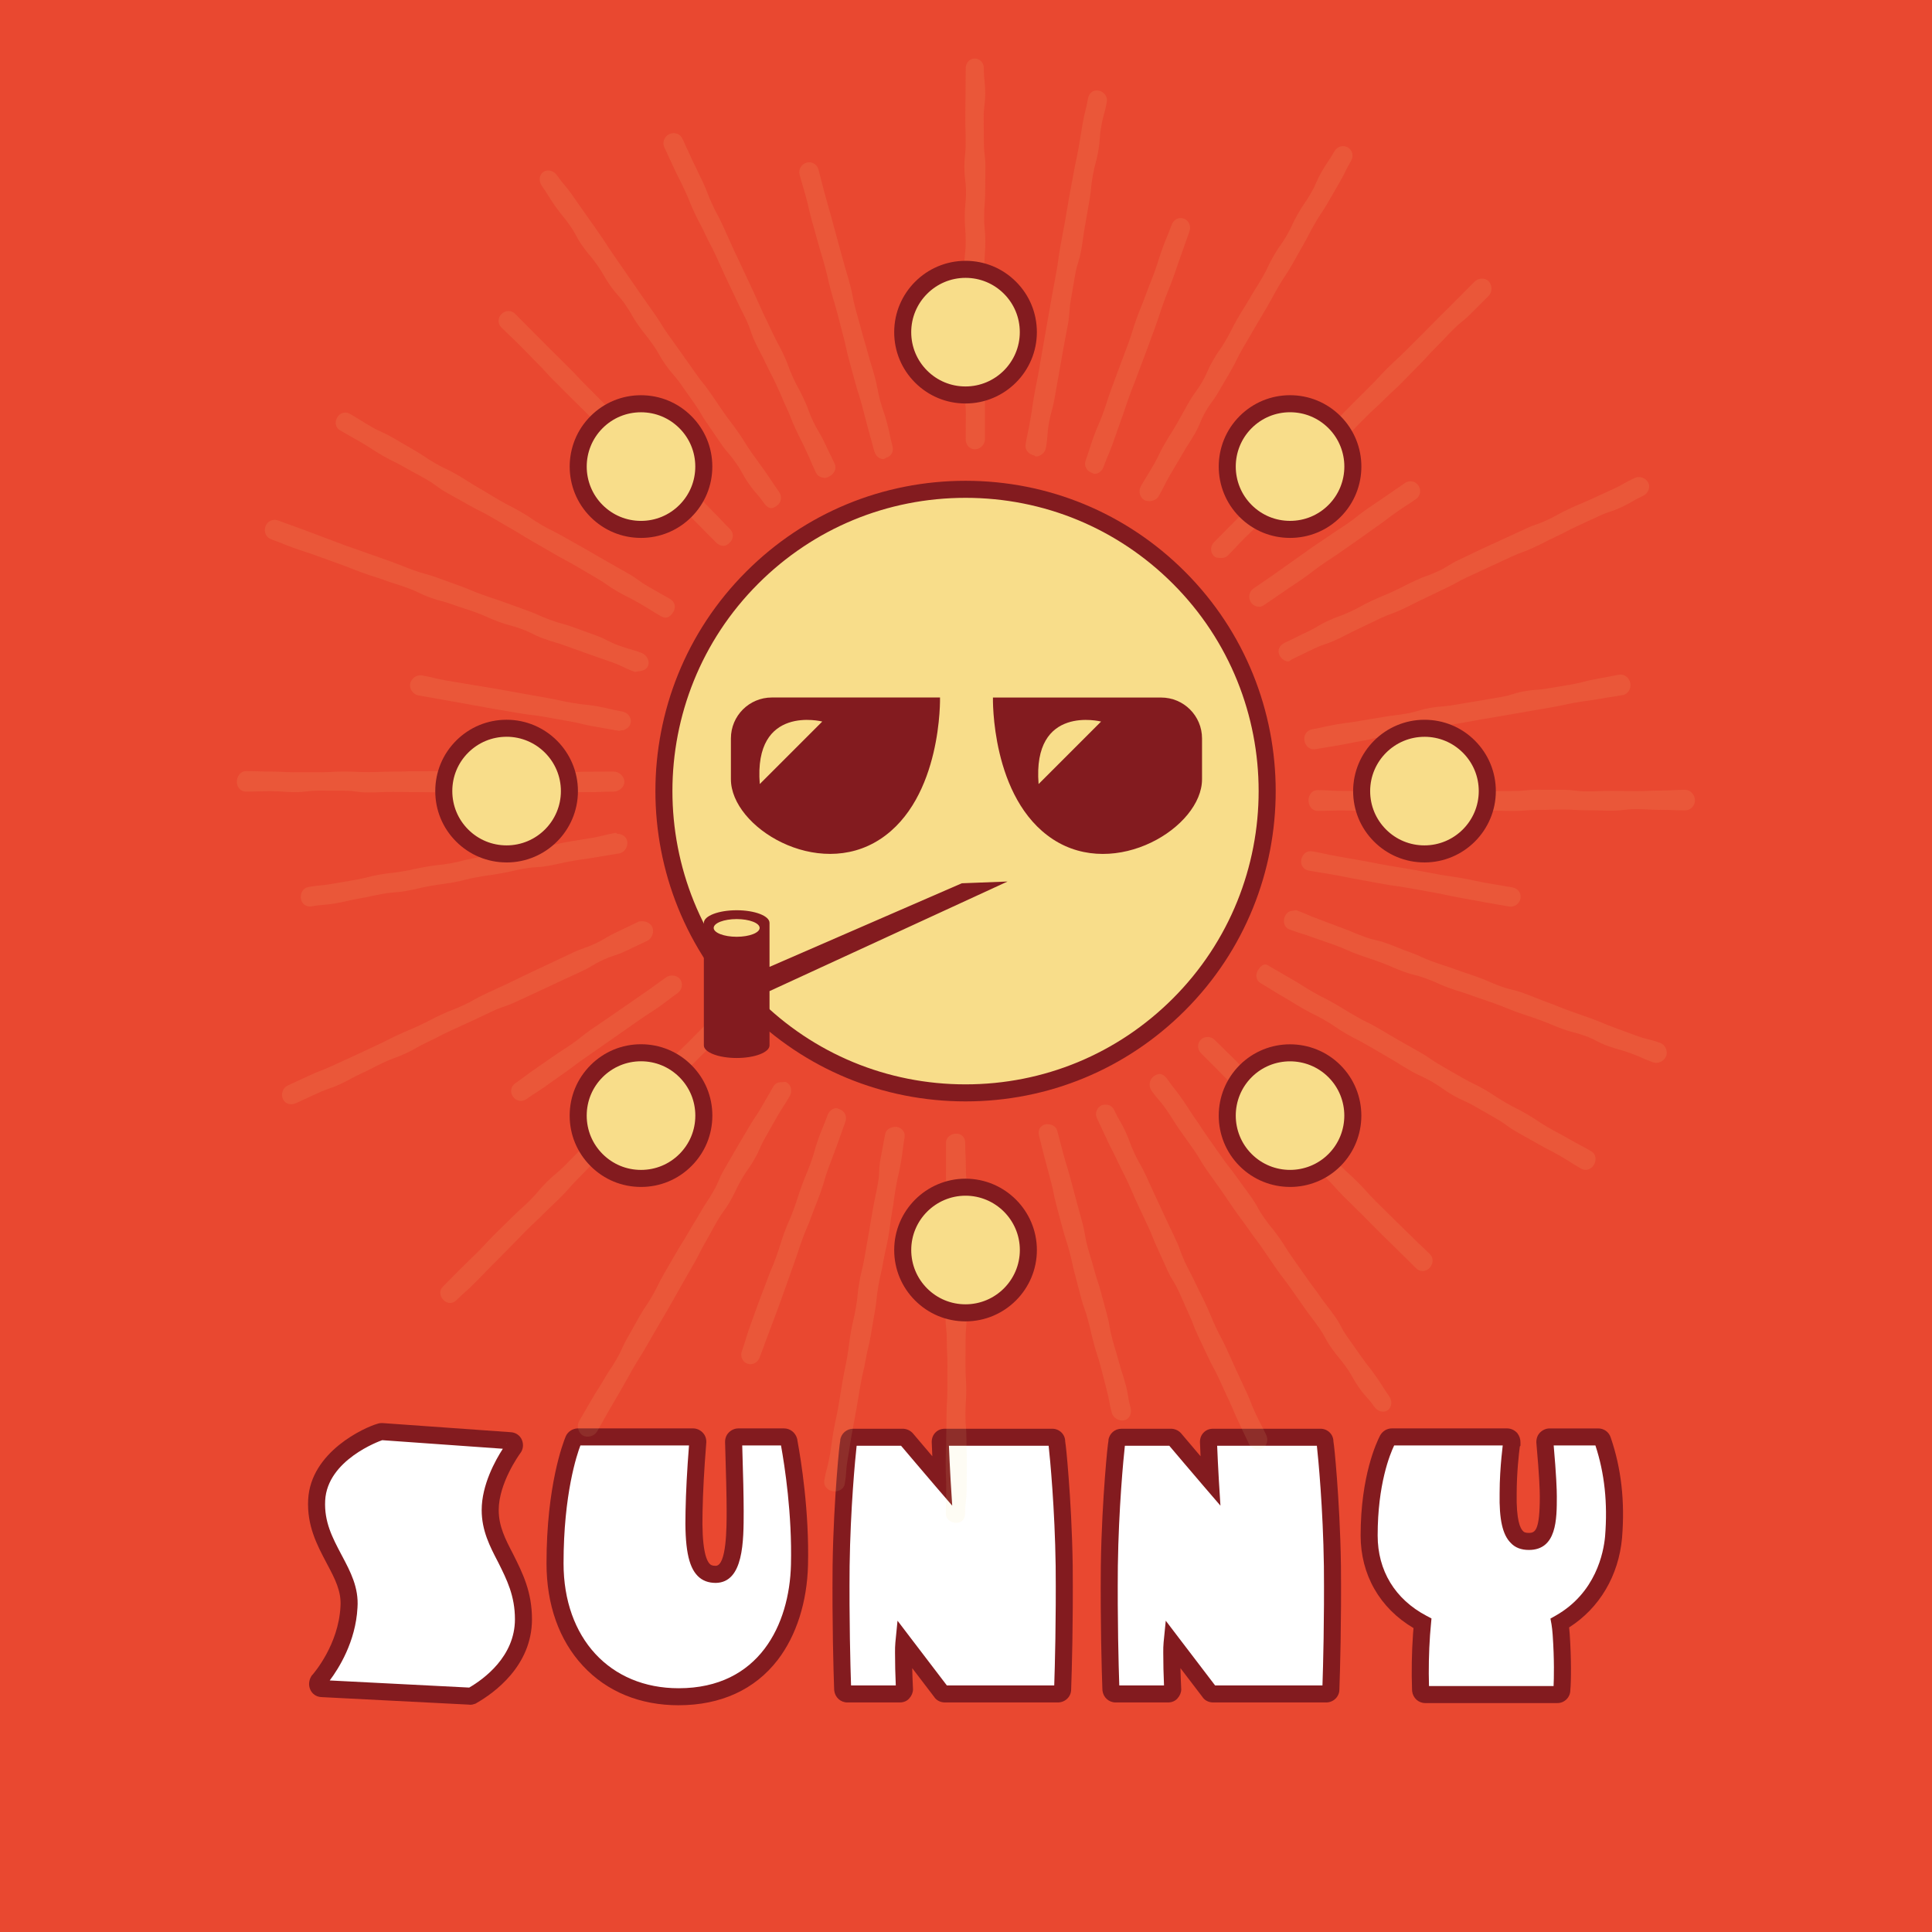 <?xml version="1.0" encoding="UTF-8"?>
<svg xmlns="http://www.w3.org/2000/svg" id="_レイヤー_2" data-name="レイヤー 2" viewBox="0 0 1133.86 1133.86">
  <defs>
    <style>
      .cls-1 {
        fill: #fff;
      }

      .cls-2 {
        fill: #831b1f;
      }

      .cls-3 {
        fill: #f8dd8a;
      }

      .cls-4 {
        fill: #e94830;
      }

      .cls-5 {
        fill: none;
        opacity: .1;
      }
    </style>
  </defs>
  <g id="_レイヤー_1-2" data-name="レイヤー 1">
    <g>
      <rect class="cls-4" width="1133.86" height="1133.86"></rect>
      <g>
        <g>
          <path class="cls-1" d="m307.21,950.31c0,29.28-29.1,44.2-30.2,44.93-.55.18-.92.37-1.47.18l-86.55-4.42c-1.11,0-2.03-.55-2.39-1.66-.37-.92-.19-2.03.37-2.95.18-.18,16.57-18.42,17.86-43.28.74-10.5-3.87-18.97-8.65-27.99-5.34-10.13-11.05-20.62-10.31-34.8,1.47-27.62,35.73-39.59,37.2-39.96.37-.18.74-.18,1.11-.18l75.14,5.34c1.11,0,2.03.55,2.39,1.47.37.92.37,2.03-.37,2.95-.18.18-13.63,18.42-13.63,36.28,0,10.86,4.42,19.34,9.02,28.18,5.16,10.31,10.5,20.81,10.5,35.91Z"></path>
          <path class="cls-2" d="m275.97,1000.5c-.36,0-.74-.03-1.14-.1l-86.01-4.39c-3.19-.06-5.89-1.98-6.93-4.94-.86-2.29-.58-4.99.78-7.24l.32-.53.34-.34c.93-1.06,15.33-17.72,16.49-40.09.63-8.98-3.29-16.37-7.83-24.93l-.57-1.08c-5.32-10.08-11.36-21.52-10.56-36.79,1.5-28.18,33.29-42.39,40.58-44.45,1.17-.44,2.19-.44,2.72-.44h.35s75,5.34,75,5.34c3.06.08,5.72,1.87,6.82,4.61,1.1,2.73.68,5.69-1.11,7.93-.53.73-12.53,17.38-12.53,33.15,0,9.62,3.91,17.13,8.44,25.83l.24.49c5.33,10.66,10.84,21.67,10.84,37.77,0,27.57-22.58,43.46-32.28,49.02l-.7.45-.77.26c-.47.16-1.34.47-2.48.47Zm-82.46-14.27l81.86,4.18c8.4-4.89,26.84-18.13,26.84-40.1,0-13.74-4.75-23.24-9.78-33.3l-.19-.37c-4.69-9-9.55-18.34-9.55-30.41,0-14.83,8.09-29.31,12.42-35.98l-70.8-5.03c-1.53.52-32.2,11.55-33.47,35.39-.65,12.51,4.24,21.78,9.42,31.59l.56,1.06c4.82,9.09,9.81,18.48,8.98,30.23-1.04,20.06-11.12,35.89-16.3,42.76Zm103.9-139.42c-.11.14-.2.29-.28.46.12-.17.22-.31.31-.43l-.03-.03Z"></path>
        </g>
        <g>
          <path class="cls-1" d="m469.19,918.45c-.92,37.38-20.07,77.35-70.9,77.35-43.46,0-72.56-31.49-72.56-78.27s10.31-71.45,10.86-72.56c.37-.92,1.47-1.66,2.58-1.66h67.58c.74,0,1.47.37,2.03.92s.74,1.29.74,2.03c0,.37-1.84,20.99-2.21,40.7-.37,13.81.18,28.91,5.71,34.44,1.84,1.84,4.05,2.58,7,2.58,10.5-.18,11.42-17.68,11.42-37.2,0-13.44-.92-40.33-.92-40.51,0-.74.18-1.47.74-2.03.55-.55,1.29-.92,2.03-.92h26.89c1.29,0,2.39.92,2.76,2.21,0,.37,7.18,35.36,6.26,72.93Z"></path>
          <path class="cls-2" d="m398.29,1000.79c-22.74,0-42.19-8.02-56.24-23.2-13.94-15.05-21.31-35.83-21.31-60.07,0-45.7,9.82-71.03,11.23-74.41h0c1.13-2.83,4.1-4.81,7.22-4.81h67.58c2.02,0,4.05.87,5.56,2.39,1,1,2.2,2.78,2.2,5.56,0,.07-.03.62-.11,1.6-1.19,14.79-1.89,27.98-2.1,39.19-.57,21.39,1.99,28.56,4.25,30.81.56.56,1.29,1.11,3.46,1.11,6.42-.11,6.42-22.6,6.42-32.2,0-7.71-.32-21.72-.89-39.46-.02-.66-.03-1.03-.03-1.05,0-2.77,1.19-4.55,2.19-5.55,1.53-1.53,3.56-2.39,5.57-2.39h26.89c3.48,0,6.59,2.4,7.57,5.84l.19.67v.27c.02.1.04.21.06.34,2.12,11.5,6.97,41.64,6.2,73.13h0c-.53,21.63-6.84,41.38-17.77,55.61-13.36,17.41-33.47,26.61-58.13,26.61Zm-57.66-152.48c-1.98,5.16-9.89,28.37-9.89,69.22,0,43.82,27.15,73.27,67.56,73.27,47.28,0,65.04-37.44,65.9-72.47.73-29.64-3.69-58.12-5.84-70.01h-22.76c.55,17.22.85,30.84.85,38.46,0,17.69,0,41.91-16.33,42.2h0c-4.45,0-7.9-1.32-10.62-4.04-5.59-5.59-7.73-16.99-7.17-38.11.21-11.06.89-24.02,2.03-38.51h-63.72Z"></path>
        </g>
        <g>
          <path class="cls-1" d="m623.63,991.56c0,1.47-1.29,2.58-2.76,2.58h-66.3c-.92,0-1.84-.37-2.21-1.11,0,0-15.47-20.26-21.92-28.73-.18,1.84-.18,3.68-.18,5.53,0,11.97.55,21.36.55,21.55,0,.74-.37,1.47-.92,2.03-.37.55-1.11.74-1.84.74h-30.75c-1.47,0-2.58-1.11-2.76-2.58,0-.37-1.29-32.23-.92-72.56.55-39.04,4.24-72.74,4.42-73.11.18-1.47,1.29-2.39,2.76-2.39h28.91c.92,0,1.66.37,2.21.92,0,0,14.18,16.76,20.99,24.68-.55-8.84-1.11-22.83-1.11-22.83,0-.74.19-1.47.74-2.03.55-.55,1.11-.74,2.03-.74h62.98c1.29,0,2.58.92,2.58,2.39.19.37,3.87,34.07,4.42,73.11.37,40.33-.92,72.19-.92,72.56Z"></path>
          <path class="cls-2" d="m620.87,999.14h-66.3c-2.7,0-5.08-1.26-6.37-3.32-1.12-1.47-7.08-9.27-12.83-16.81.09,3.96.23,7.91.43,11.73.02.39.03.61.03.64,0,1.88-.76,3.78-2.1,5.26-1.29,1.6-3.32,2.5-5.66,2.5h-30.75c-3.97,0-7.22-2.93-7.72-6.96l-.06-1.1c-.37-10.48-1.21-38.48-.9-72.12.29-20.58,1.45-39.3,2.36-51.39,1.1-14.45,1.77-20.03,2.16-22.29h-.07c.49-3.93,3.74-6.78,7.72-6.78h28.91c2.16,0,4.2.84,5.74,2.38l.29.31c.09.1,5.64,6.66,11.42,13.47-.21-4.6-.35-8.13-.35-8.2v-.2c0-2.19.75-4.11,2.19-5.55,1.5-1.49,3.31-2.21,5.57-2.21h62.98c4.18,0,7.57,3.31,7.58,7.39.41,2.6,1.05,8.37,2.06,21.68.92,12.08,2.07,30.81,2.36,51.37.31,33.67-.53,61.67-.9,72.15l-.02.56c-.05,4.14-3.51,7.49-7.76,7.49Zm-2.24-7.69s0,.07,0,.11c0-.01,0-.05,0-.11Zm-62.95-2.31h63.03c.39-11.46,1.13-38.22.84-70.09-.48-33.77-3.3-63.21-4.12-70.55h-58.52c.18,4.4.59,13.8,1,20.29l.93,14.86-9.71-11.29c-5.87-6.82-17.32-20.34-20.3-23.86h-26.08c-.82,7.35-3.65,36.83-4.12,70.58-.29,31.84.45,58.61.84,70.06h26.25c-.29-6.33-.44-12.96-.44-19.31,0-1.93,0-3.93.21-6.02l1.26-12.64,7.69,10.11c5.65,7.43,18.24,23.92,21.25,27.86Z"></path>
        </g>
        <g>
          <path class="cls-1" d="m781.05,991.56c0,1.47-1.29,2.58-2.76,2.58h-66.3c-.92,0-1.84-.37-2.21-1.11,0,0-15.47-20.26-21.92-28.73-.18,1.84-.18,3.68-.18,5.53,0,11.97.55,21.36.55,21.55,0,.74-.37,1.47-.92,2.03-.37.55-1.11.74-1.84.74h-30.75c-1.47,0-2.58-1.11-2.76-2.58,0-.37-1.29-32.23-.92-72.56.55-39.04,4.24-72.74,4.42-73.11.18-1.47,1.29-2.39,2.76-2.39h28.91c.92,0,1.66.37,2.21.92,0,0,14.18,16.76,20.99,24.68-.55-8.84-1.11-22.83-1.11-22.83,0-.74.19-1.47.74-2.03.55-.55,1.11-.74,2.03-.74h62.98c1.29,0,2.58.92,2.58,2.39.19.37,3.87,34.07,4.42,73.11.37,40.33-.92,72.19-.92,72.56Z"></path>
          <path class="cls-2" d="m778.29,999.14h-66.3c-2.7,0-5.08-1.26-6.37-3.32-1.12-1.47-7.08-9.27-12.83-16.81.09,3.96.23,7.91.43,11.73.02.39.03.61.03.64,0,1.88-.76,3.78-2.1,5.26-1.29,1.6-3.32,2.5-5.66,2.5h-30.75c-3.97,0-7.22-2.93-7.72-6.96l-.06-1.1c-.37-10.48-1.21-38.48-.9-72.12.29-20.58,1.45-39.3,2.36-51.39,1.1-14.45,1.77-20.03,2.16-22.29h-.07c.49-3.93,3.74-6.78,7.72-6.78h28.91c2.16,0,4.2.84,5.74,2.38l.29.31c.09.1,5.64,6.66,11.42,13.47-.21-4.61-.35-8.13-.35-8.2v-.2c0-2.19.75-4.11,2.19-5.55,1.5-1.49,3.31-2.21,5.57-2.21h62.98c4.18,0,7.57,3.31,7.58,7.39.41,2.6,1.05,8.37,2.06,21.68.92,12.08,2.07,30.81,2.36,51.37.31,33.67-.53,61.67-.9,72.15l-.02.57c-.05,4.14-3.51,7.49-7.76,7.49Zm-2.24-7.69s0,.07,0,.11c0-.01,0-.05,0-.11Zm-62.95-2.31h63.03c.39-11.46,1.13-38.22.84-70.09-.48-33.77-3.3-63.21-4.12-70.55h-58.52c.18,4.4.59,13.8,1,20.29l.93,14.86-9.71-11.29c-5.87-6.82-17.32-20.34-20.3-23.86h-26.08c-.82,7.35-3.65,36.83-4.12,70.58-.29,31.84.45,58.61.84,70.06h26.25c-.29-6.33-.44-12.96-.44-19.31,0-1.93,0-3.93.21-6.02l1.26-12.64,7.69,10.11c5.65,7.43,18.24,23.92,21.25,27.86Z"></path>
        </g>
        <g>
          <path class="cls-1" d="m946.98,902.06c-1.66,18.42-11.05,38.86-31.49,50.46.37,2.03.55,4.42.74,6.63,1.29,18.23.55,32.23.37,32.78,0,1.47-1.29,2.58-2.58,2.58h-77.53c-1.47,0-2.58-1.11-2.76-2.58,0-.55-.74-14.55.55-32.78.18-2.21.37-4.42.55-6.45-19.52-10.31-31.31-28.54-31.31-51.56,0-36.65,10.5-55.61,10.86-56.35.55-.92,1.47-1.47,2.39-1.47h67.77c.74,0,1.47.37,2.03.92.55.74.74,1.47.74,2.21-.18.18-2.21,15.1-2.21,30.02-.18,9.39.37,20.99,5.16,25.6,1.66,1.84,4.05,2.58,7,2.58,9.76,0,11.42-8.84,11.42-26.33,0-10.31-2.02-31.68-2.02-31.86,0-.92.18-1.66.74-2.21.55-.55,1.29-.92,2.03-.92h28.54c1.29,0,2.21.74,2.58,1.84,6.08,17.68,8.1,36.28,6.45,56.9Z"></path>
          <path class="cls-2" d="m914.01,999.51h-77.53c-3.97,0-7.22-2.93-7.72-6.96l-.05-.93c-.39-10.33-.19-21.99.58-32.82.09-1.12.19-2.23.28-3.31-19.78-11.66-31.04-31.29-31.04-54.35,0-35.03,9.48-54.92,11.38-58.56l.2-.37c1.45-2.41,4-3.9,6.68-3.9h67.77c2.01,0,4.04.87,5.56,2.38l.26.26.22.29c1.15,1.54,1.73,3.29,1.73,5.2v2.07l-.35.35c-.55,3.94-1.86,15.84-1.86,27.6-.31,15.82,2.14,20.57,3.62,22l.25.26c.2.23.83.92,3.28.92,3.76,0,6.42-1.53,6.42-21.33,0-4.05-.33-12.63-1.93-30.52-.07-.83-.1-1.3-.1-1.34,0-2.35.74-4.28,2.19-5.74,1.53-1.53,3.56-2.39,5.57-2.39h28.54c3.38,0,6.26,2.07,7.32,5.26,6.22,18.09,8.41,37.37,6.69,58.88v.05c-2.01,22.28-13.27,41.26-31.08,52.6.11,1.09.2,2.17.29,3.19l.04.44c1.02,14.47.87,28.37.38,33.19h0c0,4.18-3.4,7.58-7.58,7.58Zm-75.37-10h73.13c.21-4.15.49-15.54-.53-30.01l-.03-.38c-.17-1.99-.34-4.05-.64-5.71l-.64-3.49,3.09-1.75c23.56-13.37,28.11-36.98,28.98-46.53,1.56-19.5-.29-36.96-5.68-53.32h-24.49c1.52,17.3,1.84,25.85,1.84,29.99,0,13.22,0,31.33-16.42,31.33-4.51,0-8.07-1.38-10.59-4.1-4.84-4.78-6.86-13.79-6.56-29.18,0-7.98.57-15.78,1.06-20.9.3-3.19.54-5.47.76-7.15h-63.71c-2.5,5.21-9.69,22.8-9.69,52.83,0,20.64,10.17,37.39,28.64,47.14l2.95,1.56-.3,3.32c-.18,2.01-.37,4.21-.55,6.41-.69,9.82-.91,20.4-.61,29.94Zm97.16-142.73s0,.02.01.03c0-.01,0-.02-.01-.03Z"></path>
        </g>
      </g>
      <g>
        <g class="cls-5">
          <path class="cls-3" d="m572.1,263.69c-3.16,0-5.35-2.73-5.35-5.89,0-7.25.1-7.25.1-14.51s-.95-7.25-.95-14.51,0-7.25,0-14.51.95-7.25.95-14.51-.05-7.25-.05-14.51.14-7.26.14-14.51-.97-7.25-.97-14.51.78-7.26.78-14.51-.54-7.26-.54-14.51.71-7.26.71-14.51-.92-7.25-.92-14.51.73-7.26.73-14.51-.19-7.25-.19-14.51.11-7.26.11-14.52.12-7.26.12-14.52c0-3.16,2.17-5.77,5.33-5.77s5.29,2.61,5.29,5.77c0,7.25.82,7.25.82,14.51s-.9,7.25-.9,14.51.13,7.25.13,14.51.9,7.25.9,14.51-.15,7.25-.15,14.51-.62,7.26-.62,14.51.71,7.25.71,14.51-.53,7.26-.53,14.51-.22,7.26-.22,14.51.2,7.26.2,14.51-.3,7.25-.3,14.51.29,7.26.29,14.51.32,7.25.32,14.51-.02,7.26-.02,14.52.04,7.26.04,14.52c0,3.16-2.8,5.89-5.95,5.89Z"></path>
          <path class="cls-3" d="m518.47,269.44c-2.52,0-4.66-2.02-5.34-4.58-1.81-6.77-1.92-6.74-3.74-13.51s-1.71-6.8-3.53-13.56-2.19-6.67-4-13.44-1.87-6.75-3.68-13.52-1.47-6.86-3.28-13.63-1.72-6.79-3.53-13.56-2.02-6.71-3.83-13.48-1.55-6.84-3.37-13.61-2.07-6.7-3.89-13.47-1.98-6.73-3.79-13.49-1.59-6.83-3.4-13.61-2.01-6.72-3.83-13.49c-.82-3.05,1.14-6.26,4.19-7.07,3.05-.81,6.09,1.05,6.91,4.1,1.81,6.77,1.68,6.8,3.5,13.57s1.97,6.73,3.79,13.49,1.86,6.76,3.67,13.53,1.9,6.74,3.72,13.51,2.02,6.71,3.84,13.48,1.26,6.92,3.07,13.69,1.92,6.74,3.73,13.51,2.01,6.72,3.82,13.49,2.11,6.69,3.92,13.46,1.27,6.92,3.08,13.68,2.31,6.64,4.12,13.42,1.39,6.89,3.21,13.66c.82,3.05-.88,5.92-3.93,6.73-.5.13-.93.71-1.42.71Z"></path>
          <path class="cls-3" d="m484.34,280.5c-2.15,0-4.51-1.02-5.48-3.1-2.97-6.37-2.77-6.46-5.74-12.83s-3.16-6.28-6.13-12.65-2.57-6.55-5.53-12.92-2.73-6.48-5.7-12.84-3.23-6.25-6.2-12.61-3.35-6.19-6.32-12.56-2.25-6.7-5.22-13.07-3.18-6.27-6.15-12.64-3.05-6.33-6.02-12.7c-2.97-6.37-2.87-6.41-5.84-12.78s-3.28-6.22-6.25-12.59-3.32-6.21-6.29-12.58-2.61-6.54-5.58-12.9-3.19-6.27-6.16-12.64-2.93-6.39-5.9-12.76c-1.33-2.86.17-6.32,3.03-7.66,2.86-1.33,6.29-.17,7.62,2.69,2.97,6.37,2.9,6.4,5.87,12.76s3.13,6.29,6.1,12.66,2.51,6.58,5.47,12.95,3.29,6.22,6.26,12.58,2.82,6.44,5.78,12.81,2.99,6.36,5.96,12.72,3,6.35,5.97,12.72,2.82,6.43,5.79,12.8,3.1,6.31,6.07,12.67,3.36,6.18,6.33,12.55,2.37,6.65,5.34,13.01,3.36,6.19,6.33,12.56c2.97,6.37,2.43,6.62,5.4,12.98s3.67,6.05,6.64,12.42,3.12,6.3,6.09,12.67c1.33,2.86-.44,6.12-3.3,7.45-.78.36-1.45.79-2.26.79Z"></path>
          <path class="cls-3" d="m452.69,298.22c-1.8,0-3.32-1.51-4.44-3.1-4.07-5.81-4.7-5.37-8.77-11.18-4.07-5.81-3.4-6.29-7.47-12.1s-4.64-5.42-8.71-11.23-3.95-5.9-8.02-11.71-3.59-6.15-7.66-11.97c-4.07-5.81-4.11-5.79-8.18-11.6s-4.71-5.37-8.78-11.18-3.51-6.21-7.58-12.02-4.47-5.53-8.54-11.35-3.52-6.2-7.59-12.02-4.73-5.35-8.81-11.16-3.54-6.19-7.61-12-4.62-5.44-8.69-11.25-3.38-6.3-7.45-12.12c-4.07-5.82-4.54-5.49-8.61-11.31-4.07-5.82-3.74-6.06-7.81-11.87-1.81-2.58-1.7-6.31.89-8.12,2.58-1.81,6.18-.68,7.99,1.91,4.07,5.81,4.61,5.43,8.68,11.24s4.1,5.8,8.17,11.61,4.09,5.8,8.16,11.62,3.82,5.99,7.89,11.8,4,5.86,8.07,11.68,3.99,5.87,8.06,11.68,4.1,5.79,8.18,11.61,3.72,6.06,7.79,11.87c4.07,5.81,4.17,5.75,8.24,11.56s4.13,5.77,8.2,11.59,4.45,5.55,8.52,11.36,3.94,5.91,8.01,11.72,4.33,5.64,8.4,11.46,3.72,6.06,7.79,11.87,4.21,5.73,8.28,11.55c4.07,5.82,3.91,5.93,7.99,11.75,1.81,2.58,1.29,6.15-1.29,7.96-1,.7-2.18,1.46-3.31,1.46Z"></path>
          <path class="cls-3" d="m424.51,320.35c-1.46,0-2.99-.7-4.11-1.81-5.26-5.26-5.2-5.32-10.46-10.58s-5.12-5.4-10.38-10.66-5.3-5.22-10.56-10.48-5.26-5.26-10.52-10.52-5.37-5.15-10.63-10.41-5.24-5.28-10.5-10.54-5.34-5.18-10.6-10.44-5.33-5.19-10.59-10.45-5.29-5.24-10.55-10.5-5-5.52-10.26-10.78-5.15-5.38-10.42-10.64-5.42-5.11-10.69-10.37c-2.23-2.23-2.14-5.66.09-7.89,2.23-2.23,5.72-2.38,7.95-.15,5.26,5.26,5.21,5.31,10.47,10.57s5.24,5.28,10.5,10.54,5.32,5.2,10.58,10.47,5.09,5.43,10.35,10.69,5.22,5.3,10.48,10.57,5.26,5.26,10.52,10.52,5.63,4.89,10.89,10.15,4.88,5.64,10.14,10.9,5.55,4.98,10.81,10.24,5.4,5.13,10.66,10.39,5.14,5.39,10.4,10.66,5.1,5.43,10.37,10.69c2.23,2.23,2.18,5.61-.05,7.84-1.12,1.12-2.43,2.03-3.89,2.03Z"></path>
          <path class="cls-3" d="m390.57,362.5c-.97,0-2.07-.49-2.97-1.01-6.27-3.62-6.13-3.86-12.4-7.48s-6.5-3.22-12.77-6.84-5.93-4.21-12.2-7.83c-6.27-3.62-6.23-3.7-12.5-7.32s-6.39-3.42-12.66-7.04-6.27-3.63-12.54-7.25c-6.27-3.62-6.18-3.79-12.45-7.41s-6.25-3.66-12.52-7.28-6.51-3.21-12.78-6.83-6.37-3.45-12.64-7.07-5.88-4.3-12.15-7.93-6.39-3.41-12.67-7.03-6.53-3.17-12.8-6.79-6.07-3.98-12.34-7.61-6.3-3.58-12.58-7.2c-2.73-1.58-3.32-4.76-1.74-7.5,1.58-2.73,4.64-3.83,7.38-2.26,6.27,3.62,6.14,3.84,12.41,7.46s6.64,2.99,12.91,6.61c6.27,3.62,6.25,3.66,12.52,7.28s6.01,4.07,12.28,7.69,6.58,3.09,12.85,6.71,6.1,3.93,12.37,7.55,6.17,3.79,12.45,7.41c6.27,3.62,6.46,3.3,12.73,6.92,6.27,3.62,6,4.1,12.27,7.72s6.49,3.23,12.76,6.85c6.27,3.62,6.35,3.49,12.62,7.11s6.27,3.62,12.55,7.24,6.33,3.52,12.6,7.14,5.9,4.28,12.17,7.9,6.33,3.54,12.6,7.16c2.73,1.58,3.49,4.71,1.91,7.45-1.06,1.83-2.69,3.48-4.66,3.48Z"></path>
          <path class="cls-3" d="m374.5,393.99c-.65,0-1.44.53-2.09.29-6.67-2.43-6.41-3.12-13.08-5.55s-6.73-2.26-13.4-4.68-6.69-2.38-13.36-4.81-6.82-2.01-13.49-4.44-6.38-3.23-13.05-5.66c-6.67-2.43-6.87-1.87-13.54-4.3-6.67-2.43-6.48-2.96-13.15-5.39s-6.77-2.14-13.44-4.57c-6.67-2.43-6.9-1.8-13.57-4.23s-6.41-3.13-13.08-5.56-6.78-2.12-13.45-4.54-6.78-2.12-13.45-4.55c-6.67-2.43-6.6-2.64-13.27-5.06s-6.69-2.37-13.36-4.8-6.76-2.19-13.44-4.62-6.6-2.64-13.27-5.07c-2.97-1.08-4.31-4.56-3.23-7.52,1.08-2.97,4.27-4.59,7.24-3.52q6.67,2.43,13.34,4.83c6.67,2.43,6.63,2.55,13.29,4.97s6.61,2.58,13.28,5.01c6.67,2.43,6.72,2.29,13.39,4.71s6.71,2.31,13.38,4.74c6.67,2.43,6.6,2.63,13.27,5.06,6.67,2.43,6.88,1.85,13.55,4.28,6.67,2.43,6.68,2.4,13.35,4.83,6.67,2.43,6.56,2.74,13.23,5.17,6.67,2.43,6.75,2.22,13.42,4.64s6.68,2.41,13.34,4.83,6.49,2.93,13.16,5.36c6.67,2.43,6.87,1.88,13.55,4.3s6.67,2.42,13.34,4.85,6.34,3.34,13.02,5.77c6.67,2.43,6.84,1.96,13.52,4.39,2.97,1.08,5.02,4.55,3.94,7.52-.85,2.32-3.56,3.3-5.9,3.3Z"></path>
          <path class="cls-3" d="m364.28,428.7c-.33,0-.7.28-1.04.22q-7.35-1.3-14.71-2.58c-7.35-1.3-7.27-1.79-14.62-3.08s-7.35-1.31-14.71-2.6-7.43-.85-14.78-2.15c-7.35-1.3-7.37-1.19-14.73-2.49-7.35-1.3-7.34-1.36-14.69-2.66s-7.35-1.33-14.71-2.63q-7.36-1.3-14.71-2.6c-3.11-.55-5.42-3.74-4.87-6.85.55-3.11,3.83-5.44,6.94-4.89,7.35,1.3,7.27,1.75,14.62,3.05,7.35,1.3,7.38,1.17,14.73,2.46s7.38,1.14,14.73,2.44,7.34,1.35,14.69,2.64c7.35,1.3,7.35,1.34,14.7,2.63,7.35,1.3,7.3,1.59,14.65,2.88s7.45.74,14.81,2.04,7.27,1.76,14.63,3.06c3.11.55,5.51,3.4,4.96,6.51-.49,2.77-3.2,4.59-5.92,4.59Z"></path>
          <path class="cls-3" d="m360.19,464.6c-7.19,0-7.19.28-14.39.28s-7.2.19-14.39.19-7.19-.86-14.39-.86-7.2.77-14.39.77c-7.2,0-7.2.11-14.39.11-7.2,0-7.2-.59-14.39-.59s-7.2.52-14.39.52-7.2-.13-14.39-.13-7.2-.15-14.39-.15-7.2.33-14.4.33c-7.2,0-7.2-.99-14.39-.99-7.2,0-7.2-.08-14.4-.08s-7.2.88-14.39.88c-7.2,0-7.2-.54-14.4-.54-7.2,0-7.2.25-14.4.25-3.16,0-5.31-2.62-5.31-5.78s2.15-6.26,5.31-6.26c7.19,0,7.19.26,14.39.26s7.2.4,14.39.4,7.19,0,14.39,0,7.2-.41,14.39-.41,7.2.34,14.39.34,7.2-.31,14.39-.31,7.2-.22,14.39-.22,7.2-.05,14.39-.05,7.2.61,14.39.61,7.2-.49,14.4-.49,7.2.36,14.39.36,7.2-.02,14.4-.02,7.2.24,14.39.24,7.2-.39,14.4-.39,7.2-.06,14.4-.06c3.16,0,6.24,2.84,6.24,5.99s-3.08,5.77-6.24,5.77Z"></path>
          <path class="cls-3" d="m989.03,475.59c-7.19,0-7.19-.29-14.39-.29s-7.2-.42-14.39-.42-7.19.87-14.39.87-7.2-.21-14.39-.21-7.2-.45-14.39-.45-7.2.24-14.39.24-7.2.6-14.39.6c-7.2,0-7.2-.21-14.39-.21s-7.2.08-14.39.08-7.2-.39-14.4-.39-7.2-.27-14.39-.27c-7.2,0-7.2.61-14.4.61s-7.2.2-14.39.2-7.2-.28-14.4-.28c-7.2,0-7.2.21-14.4.21-3.16,0-5.21-3.01-5.21-6.17s2.06-6.01,5.21-6.01c7.19,0,7.19.47,14.39.47s7.2.18,14.39.18,7.19-.48,14.39-.48,7.2.04,14.39.04,7.2-.25,14.39-.25,7.2-.09,14.39-.09,7.2.79,14.39.79,7.2-.14,14.39-.14,7.2-.75,14.39-.75,7.2.06,14.4.06,7.2.9,14.39.9,7.2-.27,14.4-.27,7.2.15,14.39.15,7.2-.37,14.4-.37,7.2-.41,14.4-.41c3.16,0,5.71,3.02,5.71,6.18s-2.55,5.87-5.71,5.87Z"></path>
          <path class="cls-3" d="m770.93,439.75c-2.72,0-4.88-2.25-5.37-5.02-.55-3.11,1.26-6.13,4.36-6.68,6.94-1.22,6.87-1.57,13.81-2.79s6.99-.89,13.93-2.12,6.96-1.09,13.9-2.31,7.01-.83,13.95-2.05c6.94-1.22,6.79-2.06,13.73-3.29,6.94-1.22,7.06-.53,14-1.76s6.96-1.09,13.9-2.31,6.95-1.16,13.88-2.38,6.78-2.13,13.71-3.36,7.07-.49,14.01-1.71c6.94-1.22,6.96-1.11,13.89-2.34,6.94-1.22,6.83-1.84,13.78-3.06s6.91-1.38,13.86-2.61c3.11-.55,5.99,1.92,6.54,5.03.55,3.11-1.32,6.4-4.43,6.95-6.94,1.22-6.97,1.03-13.91,2.26s-6.99.94-13.92,2.16c-6.94,1.22-6.89,1.51-13.82,2.73-6.94,1.22-6.95,1.17-13.89,2.4s-6.94,1.19-13.88,2.41c-6.94,1.22-6.95,1.15-13.89,2.37-6.94,1.22-6.93,1.25-13.87,2.47s-6.98.97-13.92,2.19c-6.94,1.22-6.85,1.71-13.79,2.93-6.94,1.22-7.02.79-13.96,2.02-6.94,1.22-6.87,1.63-13.8,2.85s-6.91,1.4-13.85,2.63c-6.94,1.22-6.96,1.11-13.91,2.33-.34.06-.72.05-1.05.05Z"></path>
          <path class="cls-3" d="m756.09,388.18c-2.15,0-4.27-1.7-5.24-3.78-1.33-2.86.19-5.8,3.05-7.13,6.43-3,6.35-3.17,12.78-6.17s6.12-3.67,12.55-6.67c6.43-3,6.71-2.41,13.14-5.41,6.43-3,6.23-3.43,12.66-6.43s6.57-2.7,13-5.7,6.32-3.24,12.75-6.24,6.72-2.39,13.15-5.39c6.43-3,6.06-3.8,12.49-6.8s6.37-3.13,12.81-6.13,6.47-2.93,12.9-5.93c6.43-3,6.46-2.94,12.89-5.94s6.73-2.36,13.17-5.36,6.22-3.47,12.65-6.47,6.57-2.71,13-5.71,6.48-2.91,12.92-5.91,6.19-3.53,12.63-6.53c2.86-1.34,6.67.06,8.01,2.92s-.25,6.25-3.11,7.58c-6.43,3-6.14,3.62-12.57,6.62s-6.79,2.24-13.22,5.23-6.45,2.96-12.89,5.96-6.3,3.28-12.73,6.28-6.31,3.25-12.75,6.25-6.7,2.43-13.13,5.43c-6.43,3-6.45,2.96-12.89,5.96s-6.45,2.97-12.88,5.97c-6.43,3-6.22,3.46-12.65,6.46-6.43,3-6.36,3.16-12.79,6.16s-6.32,3.23-12.75,6.23-6.69,2.44-13.13,5.44-6.37,3.15-12.8,6.15-6.31,3.27-12.74,6.27-6.77,2.3-13.2,5.3-6.37,3.16-12.8,6.16c-.78.36-1.48,1.31-2.29,1.31Z"></path>
          <path class="cls-3" d="m738.91,356.1c-1.8,0-3.58-.92-4.69-2.51-1.81-2.58-1.28-6.3,1.31-8.11,5.55-3.89,5.62-3.8,11.17-7.68,5.55-3.89,5.51-3.94,11.06-7.83s5.49-3.97,11.04-7.86,5.66-3.74,11.21-7.62,5.71-3.66,11.27-7.55,5.3-4.24,10.86-8.13,5.66-3.74,11.22-7.64,5.61-3.81,11.17-7.7c2.58-1.81,6.05-1.19,7.87,1.4,1.81,2.58,1.28,6.16-1.3,7.97-5.55,3.89-5.71,3.66-11.27,7.55s-5.38,4.12-10.94,8.01c-5.55,3.89-5.5,3.96-11.05,7.84s-5.55,3.89-11.1,7.78c-5.55,3.89-5.69,3.7-11.24,7.59s-5.37,4.14-10.93,8.03-5.67,3.73-11.23,7.62c-5.56,3.89-5.64,3.77-11.2,7.66-1,.7-2.08,1.2-3.21,1.2Z"></path>
          <path class="cls-3" d="m716.5,327.46c-1.46,0-3.03-.07-4.14-1.19-2.23-2.23-2.06-5.88.18-8.11,5.09-5.09,5.04-5.14,10.13-10.23q5.09-5.09,10.17-10.2c5.09-5.09,4.93-5.26,10.02-10.35s4.97-5.21,10.06-10.31,5.21-4.97,10.3-10.07c5.09-5.09,5.27-4.92,10.36-10.01,5.09-5.09,5.26-4.93,10.35-10.02s4.98-5.2,10.08-10.29,5.12-5.06,10.22-10.15,4.88-5.31,9.97-10.4,5.33-4.86,10.42-9.95,5.1-5.09,10.2-10.18c5.09-5.09,5.03-5.15,10.13-10.25s5.12-5.07,10.22-10.17,5.06-5.14,10.15-10.23c2.23-2.23,6.08-2.56,8.31-.33,2.23,2.23,2.23,6.41,0,8.64q-5.09,5.09-10.18,10.19c-5.09,5.09-5.62,4.57-10.71,9.66s-4.94,5.24-10.03,10.33-4.83,5.35-9.93,10.44-4.99,5.19-10.08,10.29c-5.09,5.09-5.31,4.87-10.41,9.97s-5.34,4.84-10.43,9.94-5.04,5.15-10.13,10.24-5.09,5.09-10.19,10.18-5.12,5.07-10.21,10.16c-5.09,5.09-5.02,5.16-10.12,10.25-5.09,5.09-4.93,5.26-10.03,10.35-5.09,5.09-5.22,4.96-10.32,10.06s-5.26,4.93-10.36,10.03-4.92,5.27-10.02,10.37c-1.12,1.12-2.52,1.35-3.98,1.35Z"></path>
          <path class="cls-3" d="m674.6,294.09c-.97,0-2.15-.09-3.05-.61-2.73-1.58-3.55-5.46-1.97-8.19,3.55-6.14,3.73-6.04,7.28-12.18s3.08-6.42,6.63-12.56,3.8-6,7.34-12.15,3.39-6.24,6.94-12.38,4.2-5.77,7.75-11.91,2.88-6.54,6.42-12.68,4.09-5.84,7.63-11.99,3.17-6.37,6.72-12.51,3.8-6,7.35-12.15,3.79-6.01,7.34-12.16c3.55-6.15,3.04-6.44,6.58-12.59s4.12-5.82,7.67-11.97,2.98-6.48,6.53-12.63,4.02-5.88,7.57-12.02,2.84-6.56,6.39-12.71,3.97-5.91,7.52-12.06c1.58-2.73,5.06-3.69,7.79-2.11,2.73,1.58,3.52,5,1.94,7.73-3.55,6.14-3.11,6.4-6.66,12.54q-3.55,6.15-7.1,12.29c-3.55,6.15-3.97,5.9-7.52,12.05s-3.24,6.32-6.79,12.47-3.43,6.21-6.98,12.36-3.97,5.9-7.52,12.05c-3.55,6.15-3.39,6.24-6.94,12.39s-3.68,6.07-7.22,12.22-3.6,6.12-7.15,12.26-3.1,6.41-6.65,12.56-3.59,6.12-7.14,12.26-4.24,5.75-7.79,11.9-2.68,6.65-6.23,12.8-3.84,5.98-7.39,12.13c-3.55,6.15-3.66,6.09-7.22,12.24-3.55,6.15-3.17,6.37-6.72,12.53-1.06,1.83-3.4,2.8-5.38,2.8Z"></path>
          <path class="cls-3" d="m642.39,278.1c-.65,0-1.26-.5-1.91-.74-2.97-1.08-4.4-4.19-3.33-7.16,2.52-6.92,2.19-7.04,4.71-13.95s2.95-6.76,5.47-13.67,2.23-7.02,4.75-13.94,2.6-6.89,5.12-13.8,2.63-6.87,5.15-13.79,2.14-7.06,4.65-13.97,2.78-6.82,5.3-13.74,2.74-6.84,5.26-13.75,2.19-7.04,4.71-13.96,2.85-6.8,5.37-13.72c1.08-2.97,4.13-4.7,7.1-3.63,2.97,1.08,4.43,4.47,3.35,7.43-2.52,6.92-2.38,6.97-4.9,13.88s-2.34,6.98-4.86,13.9-2.78,6.82-5.3,13.74-2.28,7.01-4.79,13.92-2.53,6.91-5.05,13.83-2.67,6.86-5.19,13.78-2.7,6.85-5.22,13.77-2.31,6.99-4.83,13.91-2.39,6.97-4.9,13.89-2.89,6.79-5.41,13.71c-.85,2.32-2.92,4.07-5.25,4.07Z"></path>
          <path class="cls-3" d="m607.88,267.93c-.33,0-.62-.6-.96-.65-3.11-.55-5.59-3.34-5.04-6.45,1.28-7.26,1.52-7.22,2.8-14.47s1.03-7.3,2.31-14.56,1.47-7.22,2.75-14.48,1.23-7.27,2.51-14.52,1.26-7.26,2.54-14.52,1.3-7.25,2.58-14.51,1.37-7.24,2.65-14.5,1-7.31,2.28-14.57,1.4-7.24,2.68-14.5,1.21-7.27,2.49-14.53,1.41-7.24,2.69-14.5,1.57-7.21,2.85-14.46,1.16-7.28,2.44-14.55,1.81-7.17,3.1-14.43c.55-3.11,3.03-5.12,6.13-4.57,3.11.55,5.45,3.41,4.91,6.52-1.28,7.26-1.98,7.13-3.26,14.39s-.51,7.39-1.79,14.65-1.92,7.14-3.2,14.4-.72,7.36-1.99,14.61-1.25,7.26-2.53,14.52-1.02,7.3-2.29,14.56-2.25,7.09-3.53,14.35-1.2,7.27-2.48,14.53-.49,7.4-1.77,14.66-1.44,7.23-2.72,14.49-1.29,7.26-2.57,14.52-1.28,7.26-2.56,14.51-2,7.14-3.28,14.4-.53,7.39-1.81,14.66c-.49,2.77-3.17,5-5.9,5Z"></path>
          <g>
            <path class="cls-3" d="m561.21,665.31c3.16,0,5.26,2.28,5.26,5.43,0,7.25.39,7.25.39,14.51s.63,7.25.63,14.51-.58,7.25-.58,14.51.12,7.25.12,14.51-.09,7.25-.09,14.51-.14,7.26-.14,14.51.47,7.25.47,14.51-.59,7.26-.59,14.51-.04,7.26-.04,14.51.42,7.26.42,14.51-.45,7.25-.45,14.51.58,7.26.58,14.51.23,7.25.23,14.51-.12,7.26-.12,14.52-.92,7.26-.92,14.52c0,3.16-2.01,5.32-5.17,5.32s-6.11-2.16-6.11-5.32c0-7.25.24-7.25.24-14.51s-.33-7.25-.33-14.51.32-7.25.32-14.51.17-7.25.17-14.51.48-7.25.48-14.51.06-7.26.06-14.51-.38-7.25-.38-14.51-.74-7.26-.74-14.51.74-7.26.74-14.51-.63-7.26-.63-14.51.77-7.25.77-14.51,0-7.26,0-14.51-.6-7.25-.6-14.51-.04-7.26-.04-14.52,0-7.26,0-14.52c0-3.16,2.87-5.43,6.03-5.43Z"></path>
            <path class="cls-3" d="m614.84,659.78c2.52,0,4.95,1.28,5.64,3.83,1.81,6.77,1.74,6.79,3.56,13.55s2.09,6.69,3.91,13.46,1.8,6.77,3.62,13.54,1.87,6.75,3.68,13.52,1.12,6.95,2.94,13.72,2.07,6.7,3.88,13.47,2.22,6.66,4.04,13.42,1.83,6.77,3.64,13.53,1.15,6.95,2.97,13.72,2.04,6.71,3.86,13.48,2.19,6.67,4.01,13.45,1.11,6.96,2.93,13.74c.82,3.05-.48,6.5-3.53,7.31-3.05.81-6.67-1.31-7.49-4.36-1.81-6.77-1.25-6.92-3.06-13.69s-1.68-6.8-3.5-13.57-2.17-6.67-3.99-13.44-1.58-6.83-3.39-13.6-2.33-6.63-4.15-13.4-1.74-6.79-3.55-13.56-1.46-6.86-3.28-13.63-2.18-6.67-3.99-13.44-1.81-6.77-3.62-13.54-1.32-6.9-3.13-13.67-1.81-6.77-3.63-13.55-1.63-6.82-3.45-13.6c-.82-3.05.64-5.81,3.69-6.62.5-.13.92-.09,1.41-.09Z"></path>
            <path class="cls-3" d="m648.98,648.32c2.15,0,3.92,1.03,4.88,3.11,2.97,6.37,3.58,6.08,6.54,12.45s2.42,6.62,5.39,12.99,3.51,6.11,6.48,12.48,2.89,6.4,5.86,12.77,2.95,6.38,5.92,12.74,3.04,6.33,6.01,12.7,2.34,6.66,5.31,13.03,3.33,6.2,6.29,12.57,3.18,6.27,6.15,12.64c2.97,6.37,2.66,6.51,5.62,12.88s3.32,6.21,6.28,12.57,2.84,6.43,5.81,12.8,2.94,6.38,5.91,12.75,2.54,6.57,5.51,12.94,3.29,6.22,6.26,12.59c1.33,2.86.27,6.58-2.59,7.91-2.86,1.33-6.4-.24-7.74-3.1-2.97-6.37-3.05-6.33-6.02-12.69s-2.74-6.47-5.71-12.84-2.9-6.4-5.87-12.76-3.37-6.18-6.33-12.55-3.05-6.33-6.01-12.7-2.47-6.6-5.44-12.97-2.77-6.46-5.74-12.83-3.69-6.03-6.66-12.4-2.82-6.44-5.79-12.8-2.59-6.54-5.56-12.91-3-6.35-5.97-12.72-2.75-6.47-5.72-12.84-3.2-6.26-6.17-12.63-3.23-6.25-6.2-12.62-2.98-6.37-5.95-12.74c-1.33-2.86.02-6.17,2.88-7.5.78-.36,1.55-.33,2.35-.33Z"></path>
            <path class="cls-3" d="m680.62,630.33c1.8,0,3.38,1.47,4.49,3.06,4.07,5.81,4.43,5.56,8.5,11.37s3.81,5.99,7.88,11.81,3.9,5.93,7.97,11.75,4.11,5.79,8.18,11.6,4.44,5.55,8.51,11.37,4.25,5.69,8.32,11.5,3.44,6.25,7.52,12.07,4.53,5.49,8.6,11.3,3.77,6.03,7.84,11.84,4.11,5.79,8.18,11.6,4.25,5.69,8.32,11.5c4.07,5.81,4.38,5.6,8.45,11.41s3.32,6.35,7.39,12.16,4.13,5.77,8.2,11.59,4.41,5.58,8.48,11.4,3.8,6.01,7.88,11.83c1.81,2.58,1.67,6.34-.92,8.15-2.58,1.81-6.03.57-7.84-2.02-4.07-5.81-4.81-5.29-8.88-11.11s-3.49-6.22-7.56-12.03-4.57-5.46-8.65-11.28-3.4-6.28-7.47-12.1c-4.07-5.81-4.31-5.64-8.38-11.46-4.07-5.81-4.1-5.8-8.17-11.61s-4.33-5.63-8.41-11.45-3.95-5.9-8.02-11.71-4.26-5.68-8.33-11.5-4.23-5.7-8.3-11.52c-4.07-5.81-3.95-5.9-8.02-11.71s-4.16-5.76-8.23-11.57c-4.07-5.82-3.61-6.14-7.68-11.96-4.07-5.81-4.14-5.77-8.21-11.58s-3.72-6.07-7.8-11.88-4.67-5.4-8.74-11.22c-1.81-2.58-1.14-6.5,1.45-8.31,1-.7,2.29-1.31,3.42-1.31Z"></path>
            <path class="cls-3" d="m708.8,608.61c1.46,0,2.83.45,3.95,1.57,5.26,5.26,5.36,5.16,10.62,10.42s5.21,5.31,10.47,10.57,5.34,5.19,10.6,10.45,5.42,5.1,10.68,10.36,5.07,5.45,10.33,10.71,5.44,5.08,10.7,10.34,4.98,5.54,10.24,10.8,5.49,5.03,10.75,10.29,4.97,5.56,10.23,10.82,5.32,5.21,10.58,10.47,5.38,5.15,10.65,10.41,5.43,5.1,10.69,10.37c2.23,2.23,1.83,5.81-.4,8.04-2.23,2.23-5.54,2.36-7.78.13-5.26-5.26-5.32-5.2-10.58-10.46s-5.35-5.17-10.61-10.43-5.21-5.31-10.48-10.57-5.34-5.18-10.6-10.44-4.97-5.55-10.23-10.81-5.5-5.02-10.76-10.28-5.01-5.5-10.27-10.76-5.23-5.29-10.49-10.55-5.43-5.09-10.69-10.36-5.31-5.21-10.57-10.47-5.24-5.29-10.5-10.56-5.22-5.31-10.49-10.57c-2.23-2.23-2.31-5.77-.07-8,1.12-1.12,2.58-1.48,4.04-1.48Z"></path>
            <path class="cls-3" d="m742.75,566.03c.97,0,1.9.82,2.8,1.34q6.27,3.62,12.53,7.26c6.27,3.62,6.12,3.88,12.39,7.5,6.27,3.62,6.49,3.25,12.76,6.87s6.18,3.78,12.45,7.4,6.52,3.18,12.79,6.8,6.22,3.72,12.49,7.34,6.34,3.51,12.61,7.13,5.98,4.13,12.25,7.75c6.27,3.62,6.29,3.59,12.56,7.21,6.27,3.62,6.55,3.14,12.82,6.76s6.04,4.02,12.31,7.64c6.27,3.62,6.46,3.3,12.74,6.92s6.01,4.07,12.29,7.69,6.41,3.4,12.68,7.02,6.42,3.38,12.69,7.01c2.73,1.58,3.18,5.11,1.6,7.84-1.58,2.73-4.78,3.97-7.51,2.4-6.27-3.62-6.11-3.89-12.39-7.51s-6.46-3.29-12.73-6.92c-6.27-3.62-6.35-3.48-12.62-7.1-6.27-3.62-5.89-4.28-12.16-7.9s-6.3-3.58-12.57-7.2-6.65-2.96-12.93-6.58c-6.27-3.62-5.93-4.21-12.2-7.83s-6.61-3.03-12.89-6.65-6.15-3.84-12.42-7.46-6.25-3.66-12.52-7.28-6.45-3.31-12.73-6.93-5.98-4.13-12.25-7.75-6.52-3.19-12.79-6.81-6.18-3.8-12.45-7.42-6.13-3.87-12.41-7.49c-2.73-1.58-3.34-4.76-1.76-7.49,1.06-1.83,2.59-3.56,4.57-3.56Z"></path>
            <path class="cls-3" d="m758.81,534.48c.65,0,1.45-.48,2.1-.24,6.67,2.43,6.51,2.86,13.18,5.28,6.67,2.43,6.62,2.56,13.29,4.99,6.67,2.43,6.54,2.78,13.21,5.21,6.67,2.43,6.97,1.61,13.64,4.03,6.67,2.43,6.58,2.67,13.25,5.1s6.47,2.97,13.14,5.4c6.67,2.43,6.76,2.2,13.43,4.62,6.67,2.43,6.75,2.22,13.42,4.65,6.67,2.43,6.51,2.87,13.18,5.29s6.95,1.65,13.62,4.08,6.58,2.67,13.25,5.1c6.67,2.43,6.58,2.67,13.25,5.1,6.67,2.43,6.71,2.32,13.39,4.75s6.54,2.79,13.21,5.22,6.66,2.46,13.34,4.89,6.95,1.67,13.63,4.1c2.97,1.08,4.61,4.73,3.53,7.7-1.08,2.97-4.71,4.8-7.69,3.72-6.67-2.43-6.5-2.9-13.16-5.32s-6.86-1.91-13.53-4.34-6.33-3.37-13-5.79-6.91-1.77-13.58-4.2-6.54-2.77-13.21-5.2-6.75-2.21-13.42-4.63c-6.67-2.43-6.58-2.68-13.25-5.11-6.67-2.43-6.74-2.24-13.41-4.66-6.67-2.43-6.79-2.11-13.46-4.53-6.67-2.43-6.48-2.96-13.15-5.39-6.67-2.43-6.91-1.77-13.58-4.19-6.67-2.43-6.5-2.9-13.17-5.33s-6.74-2.24-13.41-4.67-6.49-2.92-13.16-5.35c-6.67-2.43-6.73-2.27-13.41-4.7-6.67-2.43-6.79-2.11-13.46-4.54-2.97-1.08-3.99-4.29-2.91-7.26.85-2.32,2.57-3.74,4.9-3.74Z"></path>
            <path class="cls-3" d="m769.04,499.55c.33,0,.71,0,1.04.05,7.35,1.3,7.29,1.63,14.65,2.93,7.35,1.3,7.36,1.27,14.71,2.57s7.32,1.48,14.68,2.77c7.35,1.3,7.38,1.15,14.73,2.44s7.33,1.44,14.68,2.74c7.35,1.3,7.39,1.08,14.74,2.38,7.36,1.3,7.31,1.59,14.66,2.88s7.37,1.2,14.73,2.49c3.11.55,5.25,3.32,4.7,6.43-.55,3.11-3.57,5.35-6.68,4.8q-7.35-1.3-14.71-2.57c-7.35-1.3-7.33-1.4-14.69-2.7s-7.3-1.62-14.65-2.91-7.34-1.35-14.69-2.65c-7.35-1.3-7.4-1.03-14.76-2.32-7.35-1.3-7.34-1.39-14.69-2.68-7.36-1.3-7.32-1.5-14.68-2.79-7.36-1.3-7.38-1.15-14.74-2.45-3.11-.55-4.92-3.29-4.37-6.4.49-2.77,2.61-5,5.33-5Z"></path>
            <path class="cls-3" d="m362.39,489.38c2.72,0,5.24,1.61,5.73,4.38.55,3.11-1.56,6.54-4.66,7.09-6.94,1.22-6.96,1.08-13.9,2.3-6.94,1.22-6.99.94-13.92,2.17-6.94,1.22-6.87,1.59-13.81,2.81-6.94,1.22-7.08.4-14.02,1.62s-6.87,1.59-13.81,2.82c-6.94,1.22-6.98.99-13.92,2.22-6.94,1.22-6.84,1.78-13.78,3.01s-6.98.96-13.92,2.18c-6.94,1.22-6.86,1.65-13.8,2.87s-7.06.53-14,1.75c-6.94,1.22-6.88,1.53-13.82,2.75s-6.88,1.59-13.82,2.81-7.06.53-14.01,1.76c-3.11.55-5.76-1.28-6.31-4.39-.55-3.11,1.2-6.41,4.31-6.95,6.94-1.22,7.04-.64,13.97-1.86s6.95-1.17,13.88-2.39c6.94-1.22,6.84-1.76,13.78-2.99,6.94-1.22,7.02-.76,13.96-1.98,6.94-1.22,6.89-1.5,13.83-2.72,6.94-1.22,7.02-.73,13.96-1.95s6.84-1.81,13.77-3.03c6.94-1.22,6.91-1.36,13.85-2.59,6.94-1.22,6.95-1.18,13.88-2.4s7.04-.63,13.98-1.86c6.94-1.22,6.87-1.58,13.81-2.8s6.97-1.06,13.91-2.28c6.94-1.22,6.86-1.71,13.8-2.94.34-.06.73.6,1.06.6Z"></path>
            <path class="cls-3" d="m377.23,540.68c2.15,0,4.58,1.26,5.55,3.34,1.33,2.86-.08,6.82-2.95,8.15-6.43,3-6.4,3.07-12.83,6.07s-6.8,2.2-13.24,5.2-6.12,3.68-12.55,6.68-6.45,2.96-12.88,5.96q-6.43,3-12.86,6.01c-6.43,3-6.45,2.97-12.88,5.97-6.43,3-6.78,2.26-13.21,5.26s-6.41,3.04-12.84,6.04-6.46,2.93-12.9,5.93c-6.43,3-6.3,3.28-12.74,6.28s-6.17,3.57-12.6,6.57-6.7,2.43-13.13,5.43-6.31,3.27-12.75,6.27-6.25,3.39-12.69,6.39-6.76,2.31-13.2,5.31c-6.44,3-6.47,2.92-12.91,5.93-2.86,1.34-6.24.47-7.57-2.39s-.12-6.64,2.74-7.97c6.43-3,6.45-2.96,12.88-5.96s6.65-2.53,13.08-5.53c6.43-3,6.48-2.9,12.91-5.9s6.43-3,12.86-6,6.33-3.21,12.77-6.21c6.43-3,6.55-2.76,12.98-5.76s6.3-3.29,12.73-6.29,6.64-2.56,13.07-5.56,6.19-3.53,12.62-6.53,6.46-2.95,12.89-5.95,6.34-3.18,12.78-6.18,6.41-3.04,12.85-6.04,6.41-3.05,12.85-6.05,6.73-2.36,13.17-5.36,6.12-3.67,12.56-6.68c6.44-3,6.38-3.13,12.81-6.14.78-.36,1.81-.29,2.62-.29Z"></path>
            <path class="cls-3" d="m394.4,572.51c1.8,0,3.74.75,4.85,2.34,1.81,2.58.97,6.21-1.61,8.02-5.55,3.89-5.37,4.15-10.92,8.04s-5.71,3.67-11.26,7.55q-5.55,3.89-11.11,7.76t-11.11,7.77c-5.55,3.89-5.58,3.85-11.13,7.74s-5.4,4.1-10.96,7.99c-5.56,3.89-5.51,3.95-11.07,7.84s-5.71,3.67-11.27,7.56c-2.58,1.81-5.95,1.08-7.76-1.51-1.81-2.58-1.33-5.96,1.26-7.78,5.55-3.89,5.43-4.06,10.99-7.95s5.58-3.84,11.13-7.73c5.55-3.89,5.72-3.64,11.28-7.53s5.29-4.27,10.84-8.15,5.64-3.77,11.19-7.66,5.61-3.81,11.16-7.7,5.59-3.84,11.15-7.73,5.46-4.02,11.02-7.91c1-.7,2.2-.97,3.34-.97Z"></path>
            <path class="cls-3" d="m416.81,600.81c1.46,0,3.03.35,4.15,1.47,2.23,2.23,2.21,6.04-.03,8.27-5.09,5.09-5.29,4.9-10.38,9.99q-5.09,5.09-10.2,10.17c-5.09,5.09-4.79,5.39-9.88,10.48-5.09,5.09-5.24,4.94-10.34,10.03s-5.33,4.85-10.43,9.94-4.71,5.48-9.8,10.57-5.54,4.65-10.63,9.74-4.97,5.21-10.07,10.3-4.75,5.44-9.84,10.53-5.23,4.96-10.32,10.05-5.27,4.92-10.36,10.01-4.97,5.22-10.06,10.32-5.06,5.13-10.15,10.22c-5.1,5.1-5,5.2-10.09,10.29s-5.41,4.78-10.51,9.88c-2.23,2.23-5.39,2.12-7.62-.11-2.23-2.23-2.58-5.62-.34-7.85,5.09-5.09,5.04-5.14,10.13-10.23,5.09-5.09,5.19-4.99,10.28-10.09,5.09-5.09,4.9-5.29,9.99-10.38,5.09-5.09,5.17-5.01,10.27-10.1s5.38-4.8,10.48-9.89c5.09-5.09,4.64-5.55,9.73-10.64,5.09-5.09,5.57-4.61,10.66-9.7s5.01-5.18,10.1-10.27,5.25-4.93,10.34-10.02c5.09-5.09,4.73-5.45,9.82-10.54s5.32-4.87,10.41-9.96,4.97-5.21,10.07-10.31,5.13-5.06,10.22-10.15c5.1-5.1,5.25-4.95,10.34-10.04q5.1-5.1,10.18-10.2c1.12-1.12,2.4-1.76,3.86-1.76Z"></path>
            <path class="cls-3" d="m458.71,635.12c.97,0,2.06-.41,2.96.11,2.73,1.58,3.44,5.19,1.87,7.93-3.55,6.14-3.87,5.96-7.41,12.11s-3.46,6.2-7,12.35-2.82,6.57-6.37,12.71c-3.55,6.15-4.1,5.83-7.65,11.97s-3.02,6.45-6.57,12.6-4.17,5.79-7.72,11.93-3.39,6.24-6.93,12.39-3.17,6.37-6.72,12.51-3.51,6.17-7.06,12.32-3.43,6.22-6.98,12.37-3.6,6.12-7.15,12.26-3.55,6.15-7.1,12.29-3.8,6.01-7.35,12.16-3.42,6.22-6.97,12.37c-3.55,6.15-3.61,6.12-7.16,12.27s-3.43,6.22-6.98,12.37c-1.58,2.73-5.66,3.89-8.39,2.31-2.73-1.58-3.72-5.66-2.14-8.39q3.55-6.14,7.1-12.29c3.55-6.15,3.85-5.97,7.4-12.12s3.95-5.91,7.5-12.06,2.92-6.51,6.47-12.65,3.4-6.23,6.94-12.38,3.98-5.9,7.53-12.05,3.1-6.41,6.65-12.56,3.56-6.14,7.1-12.29,3.77-6.02,7.32-12.17,3.72-6.05,7.27-12.2,3.92-5.93,7.47-12.08,2.77-6.6,6.31-12.75,3.54-6.15,7.1-12.3,3.66-6.08,7.21-12.23,3.99-5.9,7.54-12.05,3.57-6.14,7.12-12.29c1.06-1.83,2.82-2.48,4.79-2.48Z"></path>
            <path class="cls-3" d="m490.93,650.37c.65,0,1.31.44,1.96.68,2.97,1.08,4.33,4.32,3.25,7.28-2.52,6.92-2.42,6.95-4.94,13.87s-2.66,6.87-5.17,13.78-2.01,7.1-4.52,14.02-2.74,6.84-5.25,13.75-2.91,6.77-5.43,13.69-2.28,7-4.79,13.92-2.39,6.97-4.91,13.88-2.48,6.93-4.99,13.85-2.67,6.87-5.19,13.79-2.61,6.89-5.13,13.81c-1.08,2.97-4.27,4.71-7.24,3.63-2.97-1.08-4.27-4.46-3.19-7.43,2.52-6.92,2.07-7.08,4.59-14s2.47-6.93,4.99-13.85,2.69-6.85,5.21-13.77,2.86-6.79,5.38-13.71,2.14-7.05,4.66-13.97,3-6.74,5.52-13.66,2.24-7.02,4.76-13.94,2.84-6.8,5.36-13.72,1.94-7.13,4.46-14.05,2.83-6.81,5.35-13.73c.85-2.32,2.96-4.14,5.29-4.14Z"></path>
            <path class="cls-3" d="m525.44,661.33c.33,0,.61-.02.94.04,3.11.55,5.04,3.15,4.49,6.25-1.28,7.26-.87,7.33-2.14,14.59s-1.64,7.19-2.92,14.45-.98,7.31-2.26,14.57-.9,7.32-2.18,14.58-1.67,7.19-2.95,14.45-1.65,7.19-2.93,14.45-.72,7.36-2,14.62-1.19,7.27-2.47,14.53-1.75,7.18-3.03,14.44-1.7,7.18-2.98,14.44-1.17,7.28-2.45,14.54-1.4,7.24-2.68,14.49-1.09,7.3-2.37,14.56-.49,7.4-1.77,14.66c-.55,3.11-3.93,4.72-7.04,4.18-3.11-.55-5.51-3.18-4.96-6.29,1.28-7.26,1.92-7.14,3.2-14.4s.96-7.31,2.24-14.57,1.57-7.21,2.84-14.46,1.13-7.28,2.41-14.54,1.48-7.22,2.76-14.48.89-7.33,2.17-14.58,1.68-7.19,2.96-14.45.68-7.36,1.96-14.62,1.75-7.18,3.03-14.44,1.26-7.26,2.54-14.52,1.21-7.27,2.49-14.53,1.56-7.21,2.84-14.47.29-7.44,1.57-14.7,1.45-7.23,2.73-14.49c.49-2.77,3.24-4.29,5.96-4.29Z"></path>
          </g>
          <path class="cls-3" d="m565.36,639.66c-4.67,0-9.38.77-13.99.42s-9.31-1.04-13.88-1.75c-4.6-.72-8.86-3.12-13.37-4.19-4.53-1.08-9.14-1.7-13.55-3.12s-8.76-3.05-13.05-4.83-8.93-2.86-13.07-4.98c-4.13-2.11-7.4-5.77-11.36-8.21-3.95-2.43-8.67-3.72-12.43-6.47-3.74-2.73-7.03-6.11-10.57-9.15s-7.41-5.68-10.72-8.98c-3.3-3.3-5.43-7.67-8.44-11.18-3.04-3.54-6.34-6.82-9.07-10.55s-5.69-7.4-8.11-11.35-3.94-8.45-6.05-12.58-5.34-7.79-7.11-12.08-2.02-9.16-3.45-13.59-3.88-8.56-4.95-13.08-1.29-9.22-2.01-13.83-1.18-9.19-1.54-13.84-.44-9.24-.44-13.91-.5-9.35-.14-13.96.67-9.34,1.39-13.91,2.13-9.1,3.21-13.6,2.74-8.88,4.17-13.3c1.43-4.42,1.99-9.19,3.77-13.48s4.32-8.28,6.43-12.42,3.94-8.48,6.38-12.44,5.76-7.34,8.51-11.1,5.77-7.23,8.81-10.77,5.98-7.07,9.28-10.37c3.3-3.3,6.99-6.12,10.5-9.13s6.49-6.8,10.23-9.53,7.67-5.35,11.61-7.78,8.45-3.97,12.58-6.08,8.12-4.57,12.41-6.35c4.29-1.78,8.57-3.69,13-5.12,4.41-1.43,8.97-2.51,13.5-3.59,4.51-1.07,9.17-1.48,13.78-2.2s9.2-.98,13.85-1.34c4.61-.36,9.22-.99,13.89-.99s9.34-.02,13.94.34,9.21,1.4,13.78,2.12,9.09,1.84,13.6,2.91,9.24,1.48,13.65,2.91,8.38,4.11,12.67,5.88,8.39,3.84,12.53,5.95c4.13,2.11,8.41,3.87,12.38,6.31,3.95,2.43,7.5,5.39,11.26,8.14s8.32,4.42,11.86,7.45,6.02,7.14,9.33,10.44c3.3,3.3,7.39,5.86,10.39,9.37s4.93,7.97,7.66,11.71,5.9,7.22,8.33,11.17,5.3,7.72,7.41,11.85,3.67,8.58,5.45,12.87,2.43,8.98,3.86,13.41,4.16,8.48,5.24,13,.65,9.34,1.37,13.94,1.41,9.13,1.77,13.78.62,9.22.62,13.89.39,9.34.04,13.94-1.52,9.19-2.24,13.76-1.03,9.28-2.11,13.78-1.95,9.15-3.38,13.56-4.25,8.34-6.02,12.63-3.89,8.37-6.01,12.51c-2.11,4.13-3.02,8.94-5.46,12.91s-5.17,7.76-7.92,11.52-5.41,7.61-8.45,11.15-6.21,6.97-9.51,10.27c-3.3,3.3-7.04,6.18-10.55,9.19s-7.09,6.11-10.83,8.84-7.7,5.31-11.64,7.74-8,4.85-12.13,6.96-8.99,2.69-13.28,4.47c-4.29,1.78-8.57,3.43-12.99,4.87-4.41,1.43-8.58,3.7-13.11,4.78-4.51,1.07-9.17,1.48-13.77,2.19s-9.1,2.18-13.75,2.54-9.31-.36-13.98-.36Zm0-343.34c-4.87,0-9.63,1.16-14.39,1.58s-9.59.91-14.31,1.74-9.84.39-14.47,1.64-9.14,3.35-13.65,5c-4.55,1.66-9.04,3.51-13.39,5.55-4.38,2.05-8.2,5.13-12.37,7.54s-9.11,3.69-13.06,6.46c-3.95,2.78-6.84,6.96-10.53,10.06s-7.64,5.9-11.06,9.31-6.14,7.41-9.25,11.11-7.16,6.66-9.94,10.61-4.91,8.34-7.34,12.53-4.28,8.63-6.33,13.01-4.72,8.48-6.38,13.03-1.77,9.52-3.02,14.21-3.71,9.02-4.55,13.81-.23,9.67-.65,14.51-1.32,9.53-1.32,14.41.14,9.71.55,14.47.96,9.66,1.79,14.38,2.55,9.34,3.79,13.98,2.92,9.17,4.57,13.69,3.02,9.18,5.06,13.53,3.92,8.86,6.33,13.03,5.96,7.63,8.73,11.57,5.19,8.13,8.29,11.82c3.11,3.7,6.73,6.87,10.15,10.28s6.36,7.31,10.05,10.41,7.4,6.24,11.35,9.01,8.15,5.18,12.34,7.61,8.27,5.06,12.65,7.11,9.24,2.86,13.8,4.52,9.07,3.1,13.75,4.36,9.15,3.13,13.94,3.97c4.72.83,9.58.9,14.43,1.32s9.57.31,14.44.31,9.66-.02,14.43-.43,9.69-.55,14.41-1.38,9.58-1.62,14.21-2.87,9.17-3.15,13.68-4.8,8.92-3.69,13.28-5.73,8.9-3.84,13.07-6.25c4.18-2.42,8.4-4.85,12.35-7.62,3.95-2.78,7.24-6.43,10.94-9.53s8.04-5.54,11.45-8.95c3.41-3.41,6.84-6.92,9.94-10.62s5.64-7.9,8.41-11.86,5.8-7.79,8.23-11.98,3.31-9.15,5.36-13.54,5.11-8.3,6.78-12.86,1.9-9.5,3.16-14.18,3.52-9.07,4.36-13.86.78-9.62,1.2-14.47-.03-9.58-.03-14.46.24-9.67-.17-14.44-.05-9.78-.88-14.5-3.38-9.16-4.62-13.8-1.42-9.69-3.07-14.2-3.69-8.98-5.73-13.34-4.38-8.65-6.8-12.81-5.51-7.94-8.28-11.89-5.22-8.17-8.33-11.86-6.81-6.86-10.22-10.27-7.22-6.35-10.91-9.46c-3.69-3.1-6.73-7.07-10.69-9.85-3.94-2.77-7.95-5.59-12.14-8.01s-9.17-3.27-13.56-5.32-8.7-4.02-13.26-5.68-9.15-2.8-13.83-4.06-9.28-2.27-14.06-3.11-9.4-1.88-14.24-2.3-9.55-1.2-14.43-1.2Z"></path>
        </g>
        <g>
          <g>
            <g>
              <path class="cls-3" d="m691.89,339.04c-69.17-69.17-181.3-69.17-250.47,0-69.17,69.17-69.17,181.3,0,250.47,69.16,69.16,181.3,69.17,250.47,0,69.17-69.17,69.16-181.31,0-250.47Z"></path>
              <path class="cls-2" d="m566.66,646.39h0c-48.64,0-94.37-18.95-128.76-53.34-71-71-71-186.54,0-257.54,34.4-34.4,80.13-53.34,128.77-53.34,0,0,0,0,0,0,48.64,0,94.37,18.95,128.77,53.34h0c71,71,71,186.54,0,257.54-34.4,34.4-80.13,53.34-128.77,53.34Zm0-354.22c-45.97,0-89.19,17.9-121.7,50.41-67.1,67.1-67.1,176.29,0,243.4,32.51,32.5,75.72,50.41,121.69,50.41,45.97,0,89.19-17.9,121.7-50.41,67.1-67.1,67.1-176.29,0-243.4h0c-32.51-32.51-75.73-50.41-121.7-50.41Z"></path>
            </g>
            <g>
              <path class="cls-3" d="m731.04,299.9c14.39,14.39,37.76,14.39,52.15,0,14.41-14.41,14.39-37.76,0-52.15-14.41-14.41-37.74-14.41-52.15,0-14.39,14.39-14.41,37.74,0,52.15Z"></path>
              <path class="cls-2" d="m757.11,315.69c-11.19,0-21.71-4.35-29.61-12.26-16.33-16.33-16.33-42.89,0-59.22,7.91-7.91,18.43-12.27,29.61-12.27s21.7,4.36,29.61,12.27c16.33,16.33,16.33,42.89,0,59.22-7.91,7.91-18.42,12.26-29.61,12.26Zm0-73.75c-8.51,0-16.52,3.32-22.54,9.34-12.43,12.43-12.43,32.65,0,45.08,6.02,6.02,14.02,9.33,22.54,9.33s16.52-3.31,22.54-9.33c12.43-12.43,12.43-32.65,0-45.08-6.02-6.02-14.03-9.34-22.54-9.34Z"></path>
            </g>
            <g>
              <path class="cls-3" d="m402.28,628.66c-14.41-14.41-37.74-14.41-52.15,0-14.39,14.39-14.41,37.74,0,52.15s37.76,14.39,52.15,0,14.39-37.76,0-52.15Z"></path>
              <path class="cls-2" d="m376.2,696.6c-11.19,0-21.71-4.35-29.61-12.26-7.91-7.91-12.27-18.43-12.26-29.62,0-11.18,4.36-21.7,12.26-29.6,7.91-7.91,18.43-12.27,29.61-12.27s21.7,4.36,29.61,12.27h0s0,0,0,0c7.91,7.91,12.26,18.42,12.26,29.6,0,11.19-4.35,21.71-12.26,29.62-7.91,7.91-18.42,12.26-29.61,12.26Zm0-73.75c-8.51,0-16.52,3.32-22.54,9.34-6.02,6.02-9.33,14.02-9.33,22.54,0,8.52,3.31,16.52,9.33,22.54,6.02,6.02,14.02,9.33,22.54,9.33s16.52-3.31,22.54-9.33c6.02-6.02,9.34-14.03,9.33-22.54,0-8.51-3.32-16.52-9.33-22.54h0c-6.02-6.02-14.03-9.34-22.54-9.34Z"></path>
            </g>
            <g>
              <path class="cls-3" d="m566.64,231.8c20.38,0,36.87-16.49,36.87-36.87.01-20.37-16.49-36.87-36.86-36.86-20.38,0-36.87,16.49-36.87,36.87-.01,20.37,16.49,36.87,36.86,36.86Z"></path>
              <path class="cls-2" d="m566.62,236.8c-11.18,0-21.68-4.35-29.58-12.25-7.91-7.91-12.26-18.42-12.25-29.61,0-23.09,18.78-41.87,41.87-41.87h.03c11.17,0,21.68,4.35,29.58,12.25,7.91,7.91,12.26,18.42,12.25,29.61,0,23.08-18.78,41.87-41.87,41.87h-.03Zm.06-73.73h-.02c-17.58,0-31.88,14.3-31.88,31.87,0,8.52,3.31,16.52,9.32,22.54,6.01,6.01,14.01,9.32,22.51,9.32h.02c17.57,0,31.87-14.3,31.87-31.87,0-8.52-3.3-16.52-9.32-22.54-6.01-6.01-14.01-9.32-22.51-9.32Z"></path>
            </g>
            <g>
              <path class="cls-3" d="m566.66,696.74c-20.37.01-36.87,16.52-36.87,36.87s16.51,36.89,36.87,36.87c20.35,0,36.87-16.49,36.87-36.87,0-20.35-16.51-36.86-36.87-36.87Z"></path>
              <path class="cls-2" d="m566.63,775.49c-11.17,0-21.68-4.35-29.58-12.25-7.91-7.91-12.26-18.43-12.26-29.62,0-23.07,18.78-41.86,41.87-41.87h0c23.09.02,41.87,18.8,41.87,41.87,0,23.09-18.78,41.87-41.87,41.87h-.03Zm.03-73.75c-17.57.01-31.87,14.31-31.87,31.87,0,8.52,3.32,16.53,9.33,22.55,6.01,6.01,14.01,9.32,22.51,9.32h.02c17.58,0,31.88-14.3,31.88-31.87,0-17.56-14.3-31.86-31.87-31.87Z"></path>
            </g>
            <g>
              <path class="cls-3" d="m402.26,247.76c-14.41-14.41-37.74-14.41-52.14-.01-14.41,14.41-14.41,37.74,0,52.15s37.73,14.39,52.14-.01c14.39-14.39,14.39-37.73,0-52.12Z"></path>
              <path class="cls-2" d="m376.18,315.69c-11.18,0-21.69-4.35-29.59-12.26-16.33-16.33-16.33-42.89,0-59.22,7.9-7.9,18.41-12.26,29.59-12.26h0c11.18,0,21.7,4.36,29.61,12.27,7.91,7.9,12.26,18.42,12.26,29.6,0,11.18-4.35,21.69-12.26,29.6-7.91,7.91-18.43,12.27-29.61,12.27h0Zm0-73.73c-8.51,0-16.51,3.31-22.52,9.33-12.43,12.43-12.43,32.65,0,45.08,6.02,6.01,14.01,9.33,22.52,9.33h0c8.51,0,16.52-3.32,22.54-9.34,6.02-6.02,9.33-14.02,9.33-22.53s-3.31-16.51-9.33-22.53h0c-6.02-6.02-14.03-9.34-22.54-9.34h0Z"></path>
            </g>
            <g>
              <path class="cls-3" d="m783.17,628.67c-14.39-14.39-37.73-14.42-52.14-.01-14.41,14.41-14.39,37.76,0,52.15,14.41,14.4,37.75,14.4,52.15,0,14.38-14.41,14.39-37.73-.01-52.14Z"></path>
              <path class="cls-2" d="m757.11,696.59c-10.72,0-21.45-4.08-29.61-12.24-16.33-16.33-16.33-42.89,0-59.22,16.32-16.32,42.88-16.32,59.21.01h0c16.31,16.31,16.32,42.87.02,59.21-8.17,8.17-18.89,12.25-29.62,12.25Zm-.02-73.71c-8.16,0-16.31,3.1-22.52,9.31-12.43,12.43-12.43,32.65,0,45.08,12.43,12.43,32.65,12.43,45.08,0,12.41-12.43,12.4-32.65-.01-45.07-6.22-6.22-14.38-9.32-22.54-9.32Z"></path>
            </g>
            <g>
              <path class="cls-3" d="m297.32,427.4c-20.38,0-36.89,16.51-36.87,36.87-.01,20.37,16.49,36.87,36.87,36.87s36.86-16.51,36.86-36.86c0-20.38-16.51-36.89-36.86-36.89Z"></path>
              <path class="cls-2" d="m297.32,506.15c-11.19,0-21.71-4.36-29.62-12.26-7.91-7.91-12.26-18.43-12.25-29.61,0-11.18,4.34-21.7,12.25-29.61,7.91-7.91,18.43-12.26,29.62-12.26h0c23.08,0,41.86,18.79,41.86,41.89s-18.78,41.86-41.86,41.86Zm0-73.75c-8.52,0-16.53,3.32-22.55,9.33-6.02,6.02-9.33,14.02-9.32,22.54,0,8.52,3.31,16.52,9.32,22.54,6.02,6.02,14.03,9.33,22.55,9.33,17.57,0,31.86-14.29,31.86-31.86s-14.29-31.88-31.86-31.89h0Z"></path>
            </g>
            <g>
              <path class="cls-3" d="m836.01,427.42c-20.38,0-36.87,16.49-36.89,36.86,0,20.38,16.51,36.89,36.87,36.87,20.38,0,36.87-16.49,36.87-36.87,0-20.35-16.49-36.87-36.86-36.86Z"></path>
              <path class="cls-2" d="m835.97,506.15c-11.17,0-21.68-4.35-29.58-12.25-7.91-7.91-12.26-18.43-12.26-29.62.02-23.08,18.8-41.86,41.88-41.86h.03c11.17,0,21.68,4.35,29.58,12.26,7.9,7.91,12.26,18.42,12.26,29.6,0,23.09-18.78,41.87-41.87,41.87h-.03Zm.04-73.73c-17.57,0-31.87,14.29-31.89,31.86,0,8.52,3.32,16.53,9.33,22.54,6.01,6.01,14.01,9.32,22.51,9.32h.02c17.58,0,31.88-14.3,31.88-31.87,0-8.51-3.31-16.51-9.33-22.53-6.01-6.01-14.01-9.33-22.51-9.33h-.02Z"></path>
            </g>
          </g>
          <path class="cls-2" d="m451.62,567.44v-25.82c0-4.1-8.63-7.41-19.28-7.41s-19.26,3.31-19.26,7.41v71.89c0,4.09,8.62,7.41,19.26,7.41s19.28-3.32,19.28-7.41v-31.84l139.69-64.32-26.84,1.03-112.85,49.06Zm-19.28-17.66c-7.45,0-13.49-2.34-13.49-5.2s6.04-5.19,13.49-5.19,13.48,2.33,13.48,5.19-6.03,5.2-13.48,5.2Z"></path>
          <g>
            <path class="cls-2" d="m516.44,492.58c36.67-23.96,35.24-83.23,35.24-83.23h-98.72c-13.26,0-24,10.74-24,24v23.96c0,28.21,50.79,59.23,87.47,35.26Zm-70.54-32.44c-3.75-47.03,36.68-36.68,36.68-36.68l-36.68,36.68Z"></path>
            <path class="cls-2" d="m681.46,409.36h-98.72s-1.4,59.26,35.26,83.23c36.68,23.96,87.45-7.05,87.45-35.26v-23.96c0-13.26-10.74-24-24-24Zm-71.93,50.79c-3.75-47.03,36.68-36.68,36.68-36.68l-36.68,36.68Z"></path>
          </g>
        </g>
      </g>
    </g>
  </g>
</svg>
